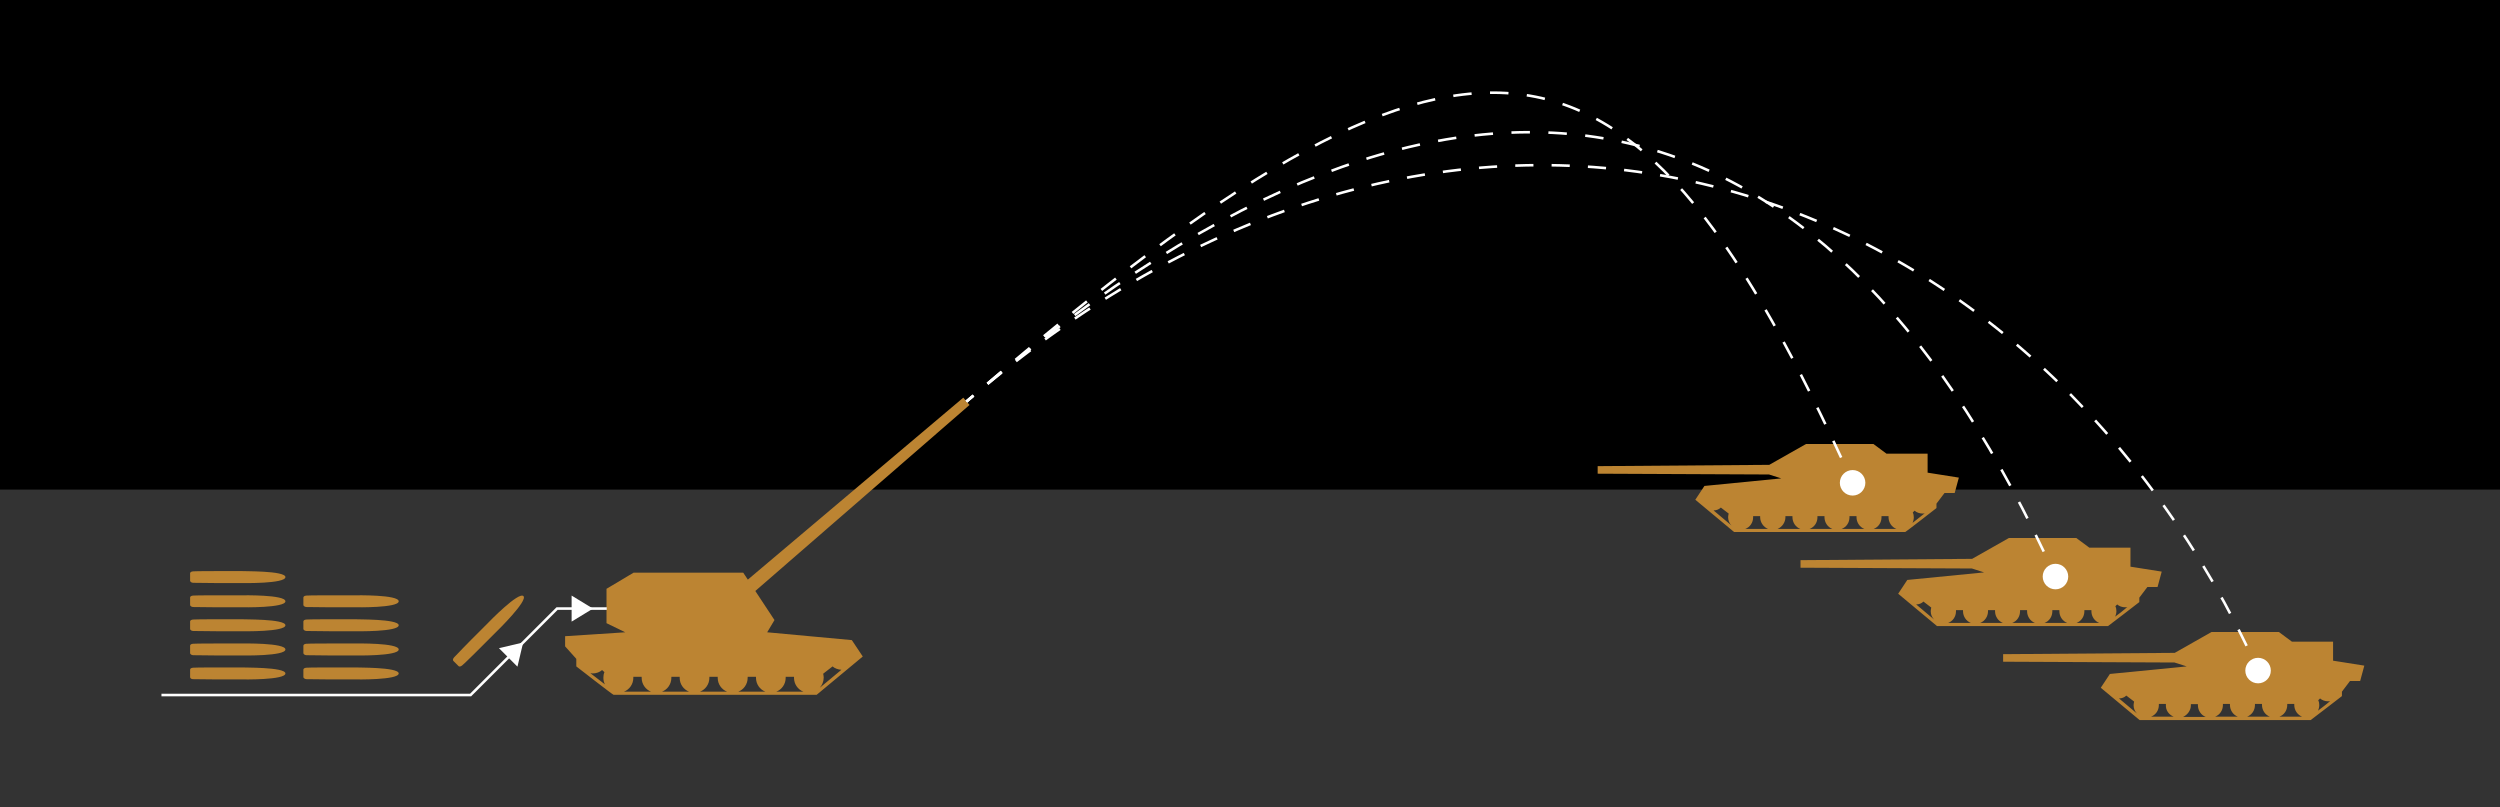 <?xml version="1.0" encoding="utf-8"?>
<!-- Generator: Adobe Illustrator 18.1.1, SVG Export Plug-In . SVG Version: 6.00 Build 0)  -->
<svg version="1.1" id="Layer_1" xmlns="http://www.w3.org/2000/svg" xmlns:xlink="http://www.w3.org/1999/xlink" x="0px" y="0px"
	 viewBox="0 0 960 310" enable-background="new 0 0 960 310" xml:space="preserve">
<rect width="960" height="310"/>
<rect y="188" fill="#333333" width="960" height="122"/>
<path fill="#BC8432" d="M282.6,233.4l89.7-77.9l-2.4-2.8l-90.1,76.1l0.8,2.9L282.6,233.4z"/>
<path fill="#BC8432" d="M294.6,242.8l2.8-4.7l-12-18.2h-42.1l-10.4,6.2v13.2l7.2,3.5l-23.1,1.5v3.9l4.3,4.8v2.9
	c0,0,14,10.9,14.3,10.9s78,0,78,0l17.7-14.7l-4.2-6.3L294.6,242.8z M226.7,258.5c0.3,0,0.6,0.1,0.9,0.1c1.4,0,2.7-0.5,3.6-1.3
	l0.9,0.8c-0.3,0.7-0.4,1.4-0.4,2.2c0,0.9,0.2,1.8,0.6,2.5C230.6,261.5,228.7,260,226.7,258.5z M239.6,265.6c2.1-0.8,3.6-2.9,3.6-5.3
	c0-0.1,0-0.3,0-0.4h3.2c0,0.1,0,0.3,0,0.4c0,2.4,1.5,4.5,3.6,5.3H239.6z M254.2,265.6c2.1-0.8,3.6-2.9,3.6-5.3c0-0.1,0-0.3,0-0.4
	h3.2c0,0.1,0,0.3,0,0.4c0,2.4,1.5,4.5,3.6,5.3H254.2z M268.8,265.6c2.1-0.8,3.6-2.9,3.6-5.3c0-0.1,0-0.3,0-0.4h3.2
	c0,0.1,0,0.3,0,0.4c0,2.4,1.5,4.5,3.6,5.3H268.8z M283.5,265.6c2.1-0.8,3.6-2.9,3.6-5.3c0-0.1,0-0.3,0-0.4h3.2c0,0.1,0,0.3,0,0.4
	c0,2.4,1.5,4.5,3.6,5.3H283.5z M298.1,265.6c2.1-0.8,3.6-2.9,3.6-5.3c0-0.1,0-0.3,0-0.4h3.2c0,0.1,0,0.3,0,0.4
	c0,2.4,1.5,4.5,3.6,5.3H298.1z M314.8,264.1c0.9-1,1.5-2.4,1.5-3.9c0-0.5-0.1-1-0.2-1.5l3.6-2.8c0.9,0.8,2.1,1.2,3.4,1.3
	L314.8,264.1z"/>
<g>
	<path fill="none" d="M314,127.8"/>
</g>
<g>
	<path fill="none" d="M329.2,142"/>
</g>
<g>
	<path fill="none" d="M340.7,157.1"/>
</g>
<path fill="#BC8432" d="M679.3,182.2l4.7,1.5l-29.5,2.9l-3.5,5.3l14.9,12.4c0,0,65.6,0,65.7,0c0.2,0,12-9.2,12-9.2v-1.7l3.1-4.1h3.9
	l1.6-5.9l-12-1.9v-7.3h-15.8l-5-3.7h-25.9l-14.1,8v0l-65.9,0.5v2.9L679.3,182.2L679.3,182.2z M734.4,200.8c0.3-0.6,0.5-1.4,0.5-2.1
	c0-0.7-0.1-1.3-0.4-1.9l0.7-0.7c0.8,0.7,1.9,1.1,3.1,1.1c0.3,0,0.5,0,0.8-0.1C737.4,198.4,735.8,199.7,734.4,200.8z M719.5,203.1
	c1.8-0.7,3-2.4,3-4.5c0-0.1,0-0.2,0-0.4h2.7c0,0.1,0,0.2,0,0.4c0,2,1.2,3.8,3,4.5H719.5z M707.2,203.1c1.8-0.7,3-2.4,3-4.5
	c0-0.1,0-0.2,0-0.4h2.7c0,0.1,0,0.2,0,0.4c0,2,1.2,3.8,3,4.5H707.2z M663.6,198.6c0,1.3,0.5,2.4,1.3,3.2l-6.9-5.8
	c1.1,0,2.1-0.4,2.8-1.1l3,2.3C663.7,197.8,663.6,198.2,663.6,198.6z M694.9,203.1c1.8-0.7,3-2.4,3-4.5c0-0.1,0-0.2,0-0.4h2.7
	c0,0.1,0,0.2,0,0.4c0,2,1.2,3.8,3,4.5H694.9z M678.9,203.1h-8.7c1.8-0.7,3-2.4,3-4.5c0-0.1,0-0.2,0-0.4h2.7c0,0.1,0,0.2,0,0.4
	C675.9,200.6,677.2,202.4,678.9,203.1z M685.6,198.6c0-0.1,0-0.2,0-0.4h2.7c0,0.1,0,0.2,0,0.4c0,2,1.2,3.8,3,4.5h-8.7
	C684.3,202.4,685.6,200.6,685.6,198.6z"/>
<path fill="#BC8432" d="M757.2,218.3l4.7,1.5l-29.5,2.9l-3.5,5.3l14.9,12.4c0,0,65.6,0,65.7,0s12-9.2,12-9.2v-1.7l3.1-4.1h3.9
	l1.6-5.9l-12-1.9v-7.3h-15.8l-5-3.7h-25.9l-14.1,8v0l-65.9,0.5v2.9L757.2,218.3L757.2,218.3z M812.2,236.8c0.3-0.6,0.5-1.4,0.5-2.1
	c0-0.7-0.1-1.3-0.4-1.9l0.7-0.7c0.8,0.7,1.9,1.1,3.1,1.1c0.3,0,0.5,0,0.8-0.1C815.3,234.5,813.6,235.8,812.2,236.8z M797.4,239.2
	c1.8-0.7,3-2.4,3-4.5c0-0.1,0-0.2,0-0.4h2.7c0,0.1,0,0.2,0,0.4c0,2,1.2,3.8,3,4.5H797.4z M785.1,239.2c1.8-0.7,3-2.4,3-4.5
	c0-0.1,0-0.2,0-0.4h2.7c0,0.1,0,0.2,0,0.4c0,2,1.2,3.8,3,4.5H785.1z M741.4,234.7c0,1.3,0.5,2.4,1.3,3.2l-6.9-5.8
	c1.1,0,2.1-0.4,2.8-1.1l3,2.3C741.5,233.8,741.4,234.3,741.4,234.7z M772.7,239.2c1.8-0.7,3-2.4,3-4.5c0-0.1,0-0.2,0-0.4h2.7
	c0,0.1,0,0.2,0,0.4c0,2,1.2,3.8,3,4.5H772.7z M756.8,239.2h-8.7c1.8-0.7,3-2.4,3-4.5c0-0.1,0-0.2,0-0.4h2.7c0,0.1,0,0.2,0,0.4
	C753.8,236.7,755,238.5,756.8,239.2z M763.4,234.7c0-0.1,0-0.2,0-0.4h2.7c0,0.1,0,0.2,0,0.4c0,2,1.2,3.8,3,4.5h-8.7
	C762.2,238.5,763.4,236.7,763.4,234.7z"/>
<path fill="#BC8432" d="M835,254.4l4.7,1.5l-29.5,2.9l-3.5,5.3l14.9,12.4c0,0,65.6,0,65.7,0s12-9.2,12-9.2v-1.7l3.1-4.1h3.9l1.6-5.9
	l-12-1.9v-7.3h-15.8l-5-3.7h-25.9l-14.1,8v0l-65.9,0.5v2.9L835,254.4L835,254.4z M890.1,272.9c0.3-0.6,0.5-1.4,0.5-2.1
	c0-0.7-0.1-1.3-0.4-1.9l0.7-0.7c0.8,0.7,1.9,1.1,3.1,1.1c0.3,0,0.5,0,0.8-0.1C893.2,270.6,891.5,271.8,890.1,272.9z M875.3,275.2
	c1.8-0.7,3-2.4,3-4.5c0-0.1,0-0.2,0-0.4h2.7c0,0.1,0,0.2,0,0.4c0,2,1.2,3.8,3,4.5H875.3z M862.9,275.2c1.8-0.7,3-2.4,3-4.5
	c0-0.1,0-0.2,0-0.4h2.7c0,0.1,0,0.2,0,0.4c0,2,1.2,3.8,3,4.5H862.9z M819.3,270.8c0,1.3,0.5,2.4,1.3,3.2l-6.9-5.8
	c1.1,0,2.1-0.4,2.8-1.1l3,2.3C819.4,269.9,819.3,270.3,819.3,270.8z M850.6,275.2c1.8-0.7,3-2.4,3-4.5c0-0.1,0-0.2,0-0.4h2.7
	c0,0.1,0,0.2,0,0.4c0,2,1.2,3.8,3,4.5H850.6z M834.7,275.2h-8.7c1.8-0.7,3-2.4,3-4.5c0-0.1,0-0.2,0-0.4h2.7c0,0.1,0,0.2,0,0.4
	C831.6,272.8,832.9,274.5,834.7,275.2z M841.3,270.8c0-0.1,0-0.2,0-0.4h2.7c0,0.1,0,0.2,0,0.4c0,2,1.2,3.8,3,4.5h-8.7
	C840,274.5,841.3,272.8,841.3,270.8z"/>
<g>
	<g>
		<path fill="none" stroke="#FFFFFF" stroke-miterlimit="10" d="M867.1,257.5c-0.5-1.1-1-2.1-1.5-3.2"/>
		<path fill="none" stroke="#FFFFFF" stroke-miterlimit="10" stroke-dasharray="6.977,6.977" d="M862.7,248
			C775,67,565.8-8.8,376.5,149.7"/>
		<path fill="none" stroke="#FFFFFF" stroke-miterlimit="10" d="M373.8,151.9c-0.9,0.8-1.8,1.5-2.7,2.3"/>
	</g>
</g>
<g>
	<g>
		<path fill="none" stroke="#FFFFFF" stroke-miterlimit="10" d="M789.3,221.4c-0.5-1.1-1-2.1-1.5-3.2"/>
		<path fill="none" stroke="#FFFFFF" stroke-miterlimit="10" stroke-dasharray="7.094,7.094" d="M784.8,211.8
			C699.6,32.2,564.3-9.4,376.5,149.6"/>
		<path fill="none" stroke="#FFFFFF" stroke-miterlimit="10" d="M373.8,151.9c-0.9,0.8-1.8,1.5-2.7,2.3"/>
	</g>
</g>
<g>
	<g>
		<path fill="none" stroke="#FFFFFF" stroke-miterlimit="10" d="M711.4,185.4c-0.5-1.1-1-2.1-1.4-3.2"/>
		<path fill="none" stroke="#FFFFFF" stroke-miterlimit="10" stroke-dasharray="7.083,7.083" d="M707,175.7
			C624.4-2.7,562.9-10,376.5,149.6"/>
		<path fill="none" stroke="#FFFFFF" stroke-miterlimit="10" d="M373.8,151.9c-0.9,0.8-1.8,1.5-2.7,2.3"/>
	</g>
</g>
<polyline fill="none" stroke="#FFFFFF" stroke-miterlimit="10" points="233,233.7 213.9,233.7 180.7,266.9 62,266.9 "/>
<g>
	<path fill="#BC8432" d="M153.1,230.9c0,2.6-16.6,2.3-16.6,2.3H127c0,0-8.1-0.1-9.3-0.1c-1.2-0.1-1.2-0.8-1.2-0.8v-2.8
		c0,0-0.1-0.7,1.2-0.8c1.2-0.1,9.3-0.1,9.3-0.1h9.5C136.5,228.6,153.1,228.3,153.1,230.9z"/>
	<path fill="#BC8432" d="M153.1,240.1c0,2.6-16.6,2.3-16.6,2.3H127c0,0-8.1-0.1-9.3-0.1c-1.2-0.1-1.2-0.8-1.2-0.8v-2.8
		c0,0-0.1-0.7,1.2-0.8c1.2-0.1,9.3-0.1,9.3-0.1h9.5C136.5,237.9,153.1,237.6,153.1,240.1z"/>
	<path fill="#BC8432" d="M153.1,249.4c0,2.6-16.6,2.3-16.6,2.3H127c0,0-8.1-0.1-9.3-0.1c-1.2-0.1-1.2-0.8-1.2-0.8V248
		c0,0-0.1-0.7,1.2-0.8c1.2-0.1,9.3-0.1,9.3-0.1h9.5C136.5,247.1,153.1,246.8,153.1,249.4z"/>
	<path fill="#BC8432" d="M153.1,258.6c0,2.6-16.6,2.3-16.6,2.3H127c0,0-8.1-0.1-9.3-0.1c-1.2-0.1-1.2-0.8-1.2-0.8v-2.8
		c0,0-0.1-0.7,1.2-0.8c1.2-0.1,9.3-0.1,9.3-0.1h9.5C136.5,256.4,153.1,256.1,153.1,258.6z"/>
</g>
<g>
	<path fill="#BC8432" d="M109.6,221.6c0,2.6-16.6,2.3-16.6,2.3h-9.5c0,0-8.1-0.1-9.3-0.1c-1.2-0.1-1.2-0.8-1.2-0.8v-2.8
		c0,0-0.1-0.7,1.2-0.8s9.3-0.1,9.3-0.1H93C93,219.4,109.6,219.1,109.6,221.6z"/>
	<path fill="#BC8432" d="M109.6,230.9c0,2.6-16.6,2.3-16.6,2.3h-9.5c0,0-8.1-0.1-9.3-0.1c-1.2-0.1-1.2-0.8-1.2-0.8v-2.8
		c0,0-0.1-0.7,1.2-0.8s9.3-0.1,9.3-0.1H93C93,228.6,109.6,228.3,109.6,230.9z"/>
	<path fill="#BC8432" d="M109.6,240.1c0,2.6-16.6,2.3-16.6,2.3h-9.5c0,0-8.1-0.1-9.3-0.1c-1.2-0.1-1.2-0.8-1.2-0.8v-2.8
		c0,0-0.1-0.7,1.2-0.8s9.3-0.1,9.3-0.1H93C93,237.9,109.6,237.6,109.6,240.1z"/>
	<path fill="#BC8432" d="M109.6,249.4c0,2.6-16.6,2.3-16.6,2.3h-9.5c0,0-8.1-0.1-9.3-0.1c-1.2-0.1-1.2-0.8-1.2-0.8V248
		c0,0-0.1-0.7,1.2-0.8s9.3-0.1,9.3-0.1H93C93,247.1,109.6,246.8,109.6,249.4z"/>
	<path fill="#BC8432" d="M109.6,258.6c0,2.6-16.6,2.3-16.6,2.3h-9.5c0,0-8.1-0.1-9.3-0.1S73,260,73,260v-2.8c0,0-0.1-0.7,1.2-0.8
		s9.3-0.1,9.3-0.1H93C93,256.4,109.6,256.1,109.6,258.6z"/>
</g>
<path fill="#BC8432" d="M201,228.9c1.8,1.8-10.1,13.4-10.1,13.4l-6.7,6.7c0,0-5.7,5.7-6.7,6.5s-1.4,0.3-1.4,0.3l-2-2
	c0,0-0.5-0.5,0.3-1.4c0.8-0.9,6.5-6.7,6.5-6.7l6.7-6.7C187.6,239,199.1,227.1,201,228.9z"/>
<polygon fill="#FFFFFF" points="219.5,238.7 227.7,233.7 219.5,228.7 "/>
<polygon fill="#FFFFFF" points="198.7,256 200.9,246.7 191.6,248.9 "/>
<circle fill="#FFFFFF" cx="711.4" cy="185.4" r="4.9"/>
<circle fill="#FFFFFF" cx="789.3" cy="221.4" r="4.9"/>
<circle fill="#FFFFFF" cx="867.1" cy="257.5" r="4.9"/>
</svg>
